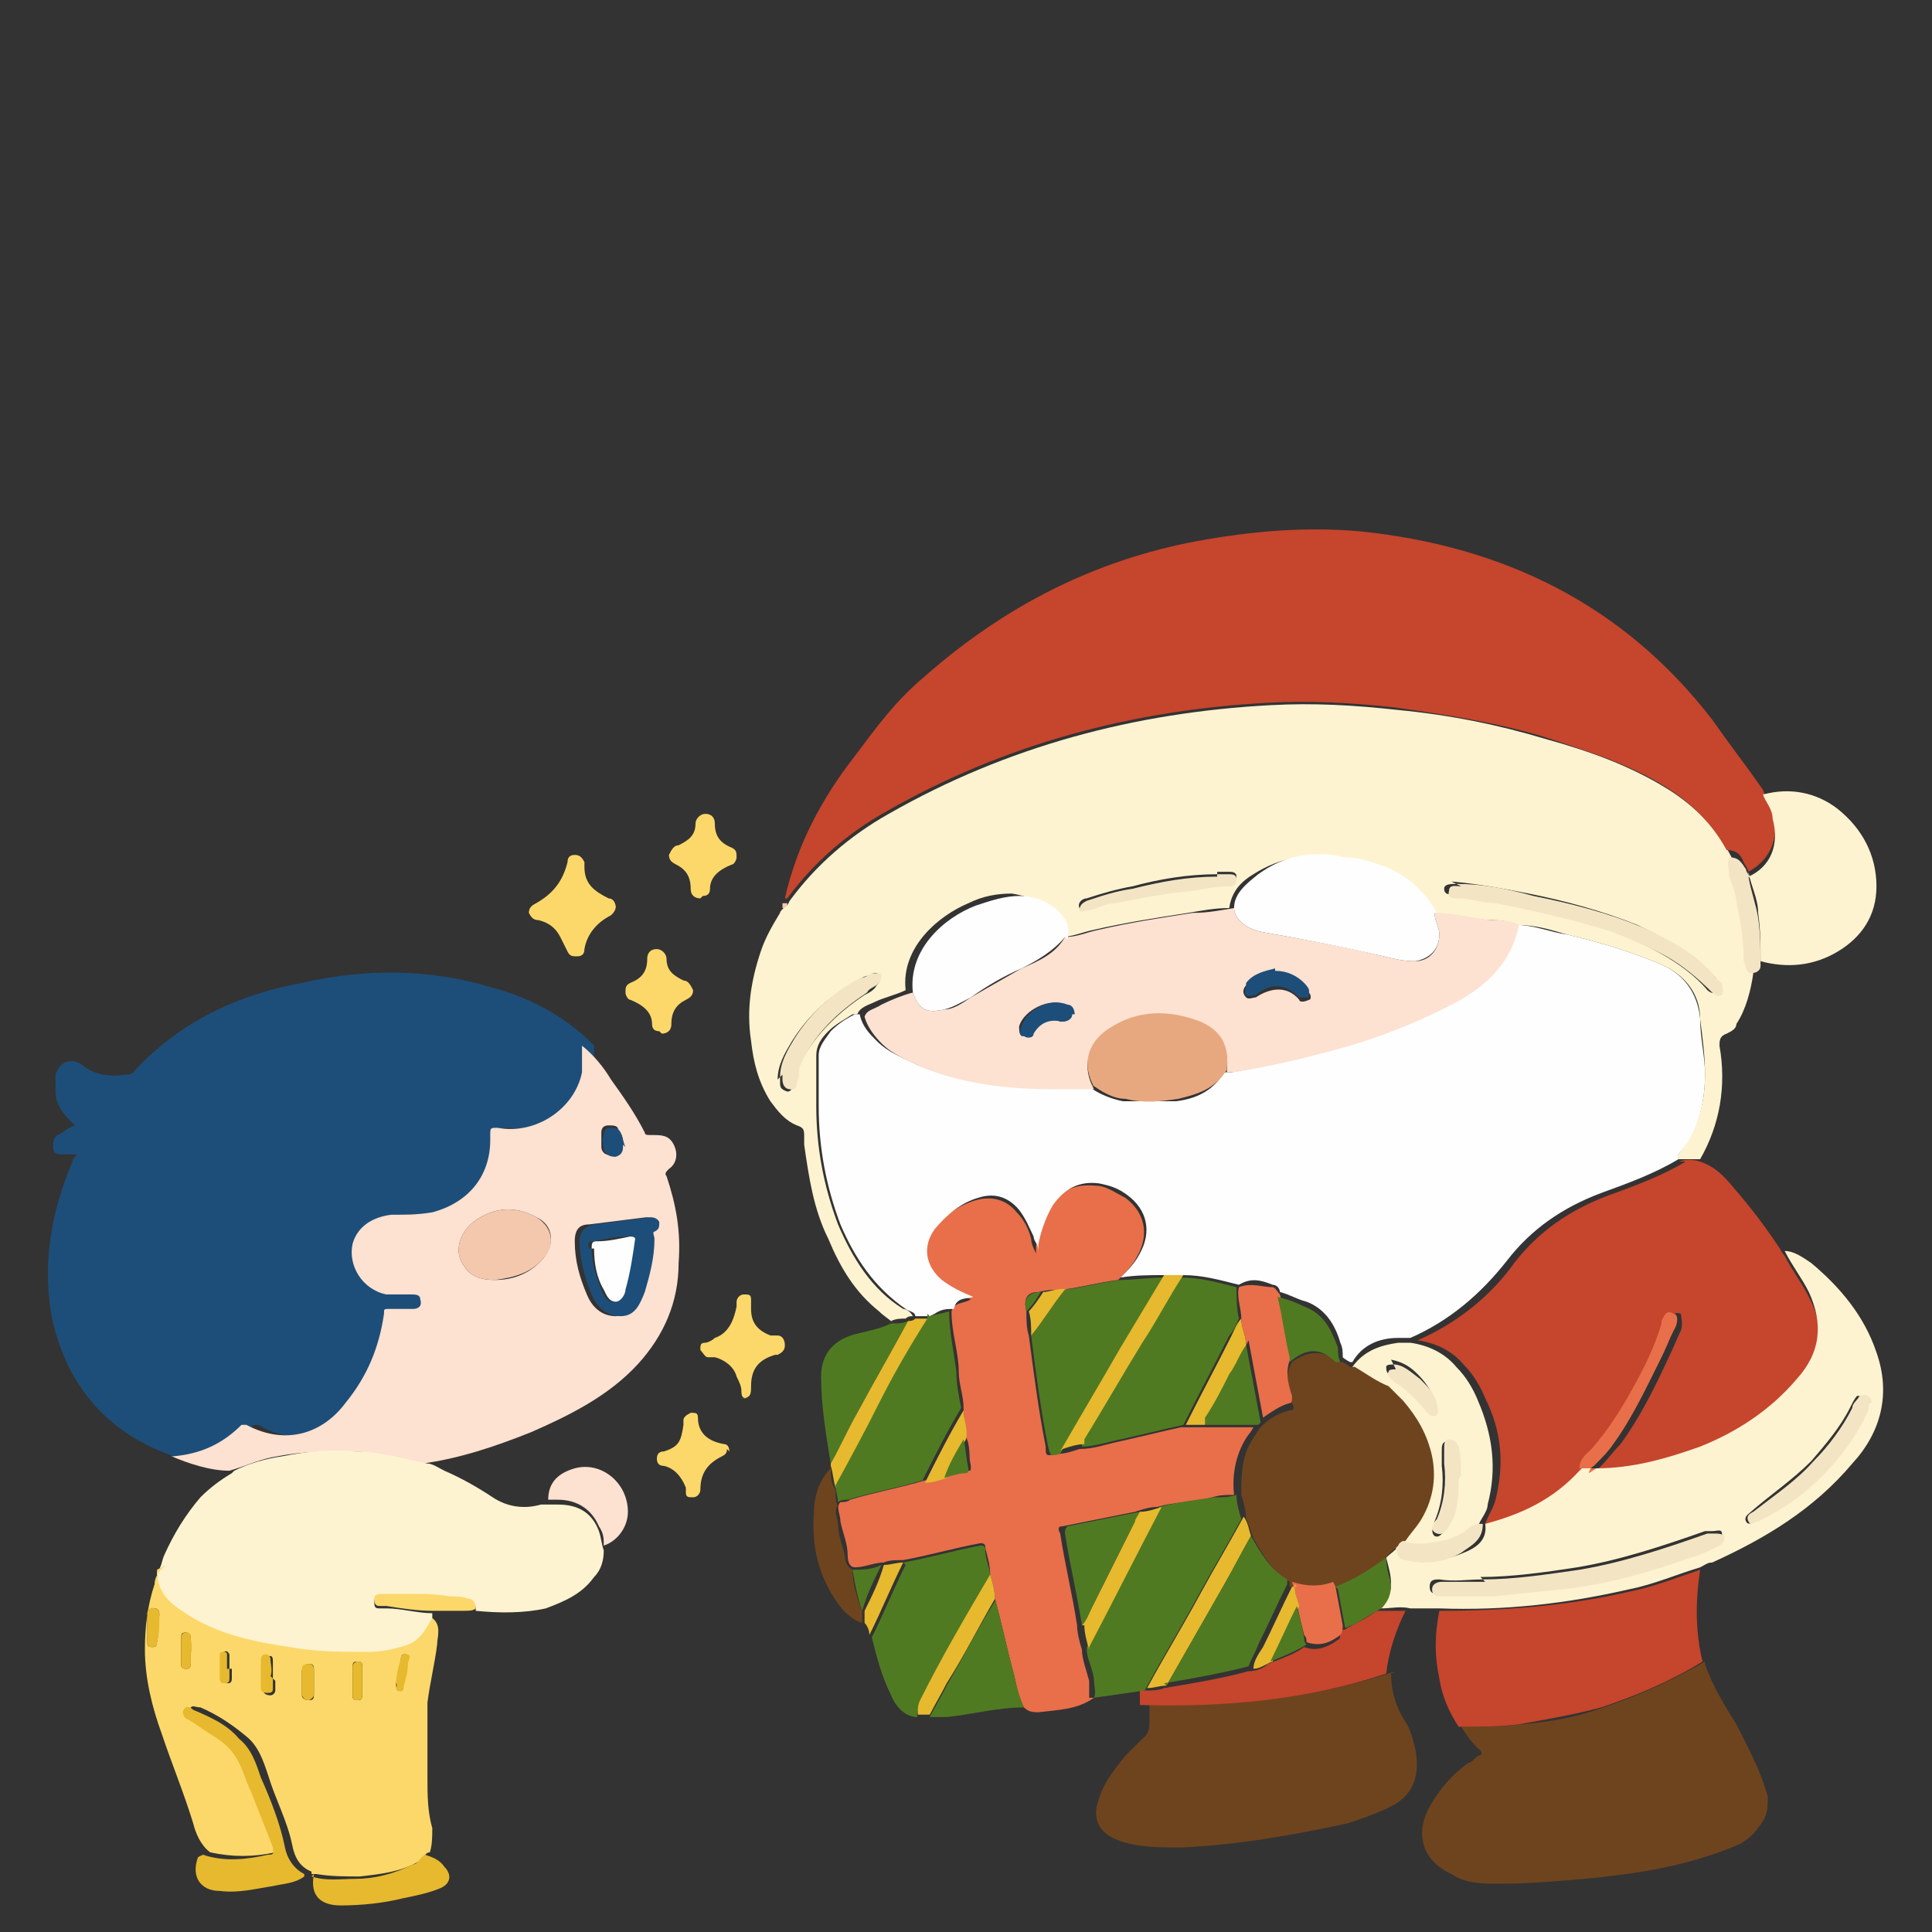 <?xml version="1.0" encoding="UTF-8"?>
<svg id="_レイヤー_1" data-name="レイヤー_1" xmlns="http://www.w3.org/2000/svg" version="1.1" viewBox="0 0 80 80">
  <rect x="0" y="0" width="80" height="80" fill="#333333" stroke="none"/>
  <!-- Generator: Adobe Illustrator 29.1.0, SVG Export Plug-In . SVG Version: 2.1.0 Build 142)  -->
  <defs>
    <style>
      .st0 {
        fill: #c5452d;
      }

      .st1 {
        fill: #1d4e79;
      }

      .st2 {
        fill: #fde1d1;
      }

      .st3 {
        fill: #f4c8ad;
      }

      .st4 {
        fill: #fef3d0;
      }

      .st5 {
        fill: #e7a87f;
      }

      .st6 {
        fill: #f3e5c4;
      }

      .st7 {
        fill: #6e441e;
      }

      .st8 {
        fill: #fcd86a;
      }

      .st9 {
        fill: #507a22;
      }

      .st10 {
        fill: #fefefe;
      }

      .st11 {
        fill: #e86f4a;
      }

      .st12 {
        fill: #e7b92e;
      }
    </style>
  </defs>
  <path class="st8" d="M25.5,37.5c0,.2-.1.3-.2.4-.6.3-1,.8-1.1,1.4,0,.2-.1.3-.3.3-.2,0-.3,0-.4-.2-.1-.2-.2-.4-.3-.6-.2-.4-.5-.6-.9-.7-.2,0-.3-.1-.4-.3,0-.2.1-.3.3-.4.7-.4,1.1-.9,1.3-1.7,0-.2.1-.3.3-.3.2,0,.3.1.4.3,0,0,0,.2,0,.2,0,.7.4,1,1,1.3.2,0,.3.2.3.4Z"/>
  <path class="st8" d="M31,57.9c-.2,0-.3,0-.3-.3,0-.2-.1-.4-.2-.6-.1-.4-.5-.7-.9-.8-.1,0-.2,0-.3,0-.1,0-.2-.2-.3-.3,0-.2,0-.3.2-.3.1,0,.3-.1.4-.2.6-.2.8-.8.9-1.3,0,0,0-.2,0-.2,0-.1.1-.3.3-.3.2,0,.3,0,.3.2,0,.1,0,.2,0,.4,0,.6.3.9.8,1.1,0,0,.2,0,.3,0,.2,0,.3.2.3.4,0,.2-.1.3-.3.4,0,0,0,0-.1,0-.7.2-1,.6-1,1.3,0,.3,0,.5-.4.5Z"/>
  <path class="st8" d="M30.1,60c0,.1,0,.2-.2.3-.6.3-.9.7-.9,1.4,0,.1-.1.3-.3.3-.2,0-.3,0-.3-.2,0,0,0-.1,0-.2-.2-.5-.5-.8-.9-.9-.2,0-.3-.1-.3-.3,0-.2.1-.3.3-.3.6-.2.7-.4.8-1.1,0,0,0-.1,0-.2,0-.1.1-.2.3-.3.2,0,.3,0,.3.2,0,.7.5,1,1.1,1.1.1,0,.2.1.2.3Z"/>
  <path class="st8" d="M27.3,42.7c-.2,0-.3-.1-.3-.3,0-.5-.4-.8-.9-1-.1,0-.2-.2-.2-.3,0-.2,0-.3.2-.4.5-.2.7-.5.7-1,0-.2.1-.4.4-.4.2,0,.4.2.4.4,0,.5.3.7.7.9.2,0,.3.2.4.4,0,.2-.1.3-.3.4-.4.2-.6.5-.6,1,0,.3-.2.4-.4.4Z"/>
  <path class="st8" d="M29.1,37.1c.2,0,.3-.1.3-.3,0-.5.4-.8.9-1,.1,0,.2-.2.2-.3,0-.2,0-.3-.2-.4-.5-.2-.7-.5-.7-1,0-.2-.1-.4-.4-.4-.2,0-.4.2-.4.4,0,.5-.3.7-.7.9-.2,0-.3.2-.4.4,0,.2.1.3.3.4.4.2.6.5.6,1,0,.3.2.4.4.4Z"/>
  <g>
    <path class="st4" d="M37,54.8c-.2-.2-.4-.3-.6-.5-1-.8-1.6-1.8-2.1-3-.6-1.2-.8-2.5-1-3.9,0,0,0-.2,0-.3,0-.3,0-.4-.3-.5-.5-.2-.8-.6-1.1-1-.5-.8-.7-1.6-.8-2.5-.2-1.3,0-2.5.4-3.7.2-.6.5-1.1.8-1.6,0-.1.2-.2.2-.3.1,0,.1,0,.2-.2,1.1-1.5,2.5-2.7,4.1-3.6,4.9-2.8,10.2-4.2,15.8-4.5,1.8-.1,3.5,0,5.3.2,2.1.2,4.1.6,6.1,1.2,1.8.5,3.5,1.1,5.1,2.1,1.1.7,2,1.6,2.6,2.8,0,.3,0,.5,0,.8.1.4.2.7.3,1.1.2.8.3,1.6.3,2.4,0,.2,0,.4.3.5-.1.7-.3,1.5-.7,2.1,0,.2-.2.3-.4.4-.3.1-.3.3-.3.5.3,1.7,0,3.3-.8,4.7-.3,0-.6,0-.9,0,0,0,0-.1,0-.2.8-1,1.1-2.1,1.1-3.3,0-.8-.1-1.5-.2-2.3,0-1.1-.7-1.9-1.7-2.3-1.2-.5-2.5-.9-3.8-1.2-.7-.2-1.3-.4-2.1-.4-.4-.2-.8-.2-1.2-.2-.8-.1-1.5-.2-2.3-.3-.5-.9-1.2-1.5-2.1-1.9-.5-.2-1.1-.3-1.7-.4-1.3-.2-2.5,0-3.6.7-.5.3-.9.7-1,1.4-.6,0-1.1.1-1.7.2-1.3.2-2.6.4-3.9.7-.5.1-.9.3-1.4.3.1-.4,0-.8-.3-1.1-.5-.4-1.1-.6-1.7-.7-.6,0-1.2.1-1.8.4-1.2.5-2.8,1.8-2.6,3.6-.4.2-.9.3-1.3.5-.2.1-.6.2-.7.5,0,0-.2,0-.2,0-.3.2-.7.4-1,.7-.3.3-.5.6-.5,1,0,.7,0,1.4,0,2.1,0,1.7.3,3.3.9,4.9.6,1.4,1.4,2.7,2.7,3.5.1,0,.3.1.4.3-.1,0-.2,0-.3.1-.2,0-.4,0-.6.1ZM60.3,36.6c-.2,0-.5,0-.5.2,0,.3.3.2.4.3.5,0,1,.1,1.5.2,1.7.3,3.3.7,4.9,1.2.8.3,1.5.6,2.2,1,.7.4,1.4.9,1.9,1.5,0,0,.2.2.4.1.2-.1.1-.3,0-.5-.1-.2-.2-.3-.4-.4-.8-.9-1.9-1.4-2.9-1.9-1.5-.6-3-1-4.5-1.3-1-.2-2.1-.4-3.2-.5ZM32.3,44.6c0,0,0,.1,0,.2,0,.2,0,.3.3.4.2,0,.2-.2.3-.3,0-.2,0-.4.1-.6.6-1.3,1.6-2.3,2.8-3.1.2-.1.4-.2.5-.4.1-.1.2-.2.1-.4,0-.1-.2-.2-.4,0-.2,0-.3.1-.5.2-1.1.6-2,1.4-2.7,2.5-.3.5-.6,1-.6,1.6ZM50.4,36.2c-1.2,0-2.4.2-3.5.5-.6.1-1.3.3-1.9.5-.2,0-.4.2-.3.4,0,.2.3.1.4,0,.4,0,.7-.2,1.1-.3,1-.2,2.1-.4,3.1-.5.5,0,1-.1,1.6-.2.2,0,.3-.1.3-.3,0-.2-.2-.2-.3-.2-.2,0-.4,0-.5,0Z"/>
    <path class="st0" d="M71.6,35.4c-.6-1.2-1.5-2.1-2.6-2.8-1.6-1-3.3-1.5-5.1-2.1-2-.6-4-.9-6.1-1.2-1.8-.2-3.5-.3-5.3-.2-5.6.3-10.9,1.7-15.8,4.5-1.6.9-3,2.1-4.1,3.6h-.1c.5-2.2,1.5-4.1,2.9-5.9.9-1.2,1.7-2.3,2.9-3.3,3.3-2.9,7-4.8,11.3-5.6,2.2-.4,4.4-.6,6.7-.4,5.9.6,10.9,3,14.6,7.8.7,1,1.4,1.9,2.1,2.9.1.3.3.7.4,1,.3,1-.1,1.9-1,2.4,0-.1-.1-.2-.2-.4-.1-.3-.3-.5-.7-.5Z"/>
    <path class="st0" d="M69.5,48.1c.3-.1.6-.1.9,0,.6.2,1,.6,1.4,1.1.7.8,1.3,1.6,1.9,2.5,0,0,.1.2.2.3.3.6.7,1.1,1,1.7.7,1.3.5,2.5-.5,3.6-1.1,1.2-2.5,2.1-4,2.8-1.4.6-2.8.9-4.3.9,0-.1.1-.2.2-.3.3-.3.5-.6.8-.9.8-1.1,1.4-2.3,2-3.6.2-.4.3-.7.5-1.1.1-.3,0-.6,0-.7-.3-.1-.4.1-.5.3,0,0,0,0,0,.1-.4.9-.8,1.8-1.2,2.7-.5.9-1,1.8-1.7,2.5-.2.2-.5.5-.5.8,0,0,0,0-.1.1-1.1,1.1-2.4,1.8-3.9,2.2h-.2c.1-.3.3-.6.4-.9.4-1.5.3-2.9-.4-4.3-.2-.5-.5-1-.9-1.4-.5-.6-1.2-.9-1.9-1,1.6-.7,3-1.8,4-3.2,1-1.3,2.3-2.2,3.9-2.8,1.1-.4,2.2-.8,3.2-1.4Z"/>
    <path class="st11" d="M45.3,70.3c-.7.5-1.5.5-2.3.6-.2,0-.4,0-.6-.2-.2-.4-.3-.8-.4-1.3-.3-1.1-.5-2.1-.8-3.2,0-.3-.1-.7-.2-1,0-.4-.1-.7-.2-1.1,0-.1,0-.2-.2-.2-1.1.2-2.1.5-3.2.7-.3,0-.6,0-.8.1-.4,0-.8.2-1.2.2-.2,0-.3-.2-.3-.5,0-.5-.2-.9-.3-1.4,0-.3-.2-.6,0-.8.1,0,.3,0,.4-.1,1-.3,2.1-.5,3.1-.8.3,0,.6,0,.9-.2.3,0,.6-.1.9-.2.1,0,.1,0,.1-.2-.1-.4,0-.8-.2-1.2,0-.4-.1-.8-.1-1.2,0-.5-.2-1-.2-1.5,0-.8-.3-1.6-.3-2.5.1-.4.5-.3.8-.5-.5-.2-.9-.4-1.3-.7-.7-.6-.8-1.3-.3-2.1.4-.6,1.1-1.1,1.8-1.3.7-.2,1.3,0,1.7.5.3.3.5.7.6,1.1,0,.2.1.4.2.6,0-.1,0-.2,0-.3.1-.6.3-1.1.6-1.6.4-.7,1-1,1.9-.9.4,0,.8.3,1.2.5.8.6,1,1.5.5,2.4-.2.4-.5.7-.8,1-.8.1-1.5.3-2.3.4,0,0,0,0,0,0h0c-.3,0-.6,0-1,.1,0,0,0,0,0,0q-.7,0-.5.8c0,.3,0,.7.1,1,.2,1.5.4,3.1.7,4.6,0,.4,0,.4.5.3.3,0,.6-.1.9-.2,0,0,0,0,0,0,0,0,0,0,0,0,.6,0,1.1-.2,1.6-.3.9-.2,1.7-.4,2.6-.6.3,0,.6,0,.8,0,.7,0,1.5,0,2.2,0,0,0-.1.2-.2.3-.5.7-.7,1.6-.6,2.5-.3,0-.6,0-.9.1-.8.2-1.6.2-2.3.4-.3,0-.6.1-.9.2-1,.2-2,.4-3,.6-.2,0-.2.1-.1.3.2,1.3.5,2.5.7,3.8,0,.3.1.7.2,1,0,.4.2.9.3,1.3,0,.2,0,.5,0,.7Z"/>
    <path class="st7" d="M70.6,68.9c.3.9.8,1.7,1.3,2.5.5,1,1,1.9,1.3,3,0,.4,0,.7-.2,1-.3.5-.7.9-1.3,1.1-2,.8-4,1.1-6.1,1.3-1.2.1-2.3.2-3.5.2-.7,0-1.4,0-2-.4-1.1-.5-1.5-1.5-1-2.6.4-.8,1-1.5,1.7-2,.1,0,.3-.2.4-.3.2,0,.2-.2,0-.3-.3-.3-.5-.6-.7-.9.8,0,1.7,0,2.5-.1,1.2-.1,2.3-.3,3.4-.7,1.5-.5,2.8-1.1,4.2-1.9Z"/>
    <path class="st4" d="M66.1,60.8c1.5,0,2.9-.4,4.3-.9,1.5-.6,2.9-1.5,4-2.8,1-1.1,1.1-2.3.5-3.6-.3-.6-.7-1.1-1-1.7.4,0,.8.3,1.1.5,1.2,1,2.2,2.2,2.7,3.7.6,1.7.2,3.3-1,4.6-1.6,1.9-3.6,3.1-5.8,4.1-.2,0-.3.1-.5.2-1,.3-1.9.7-2.9.9-2.6.6-5.2.9-7.9.8-.4,0-.8,0-1.2,0-.4-.1-.8,0-1.2,0,.2-.3.4-.6.4-1,0-.4-.1-.7-.2-1.1.2-.2.4-.3.5-.5,0,.3,0,.5.4.6.8.1,1.6,0,2.3-.3.5-.2,1-.5.9-1.2,1.5-.4,2.8-1,3.9-2.2,0,0,0,0,.1-.1.2,0,.5,0,.7,0ZM61.4,65.4c-.6,0-1.2.1-1.8,0-.2,0-.4,0-.4.3,0,.3.2.3.4.3.3,0,.7,0,1,0,.4,0,.8,0,1.2,0,1,0,1.9-.1,2.9-.3,1.8-.3,3.5-.7,5.2-1.3.4-.2.8-.3,1.2-.5.2,0,.3-.2.2-.4,0-.2-.2-.1-.4-.1-.1,0-.2,0-.3,0-1.7.6-3.5,1.2-5.3,1.5-1.3.2-2.7.4-4,.4ZM77.4,58.1c0-.2,0-.3-.2-.3-.1,0-.2,0-.3,0-.1.1-.2.3-.3.5-.4.8-1,1.5-1.6,2.2-.8.8-1.7,1.4-2.5,2.1-.1.1-.3.2-.2.4.1.2.3,0,.4,0,1.7-.9,3-2.1,4.1-3.7.2-.4.4-.8.5-1.2Z"/>
    <path class="st7" d="M57.6,69.3c0,.7.2,1.4.6,2,.2.3.3.7.4,1.1.2,1,0,1.9-1,2.4-.6.3-1.2.5-1.8.7-2.3.5-4.6.9-6.9,1-.9,0-1.8,0-2.6-.3-.8-.3-1.1-.9-.8-1.7.2-.7.7-1.3,1.1-1.8.2-.2.5-.5.7-.7.3-.2.3-.5.3-.8,0-.2,0-.4,0-.7,3.5.2,6.9-.2,10.2-1.3Z"/>
    <path class="st0" d="M59.6,66.7c2.7,0,5.3-.2,7.9-.8,1-.2,2-.6,2.9-.9-.2,1.3-.2,2.6.1,3.8-1.3.8-2.7,1.4-4.2,1.9-1.1.3-2.3.5-3.4.7-.8.1-1.7.1-2.5.1-.4-.6-.7-1.3-.8-2-.2-.9-.2-1.8,0-2.8Z"/>
    <path class="st4" d="M72.4,36.3c.9-.4,1.3-1.3,1-2.4,0-.4-.3-.7-.4-1,1.1-.3,2.2-.1,3.1.6,1,.8,1.6,1.9,1.6,3.2,0,1.2-.6,2.1-1.6,2.7-1,.6-2.1.7-3.2.4,0-.7,0-1.3-.1-2,0-.6-.3-1.1-.4-1.7Z"/>
    <path class="st9" d="M48,62.4c.8-.2,1.5-.3,2.3-.4.3,0,.6,0,.9-.1,0,.3.1.7.2,1-.6,1.1-1.2,2.1-1.8,3.2-.7,1.3-1.5,2.6-2.2,3.9,0,0,0,0,0,0-.7.1-1.4.2-2.1.3.1-.2,0-.5,0-.7,0-.4-.3-.9-.3-1.3,0,0,0,0,0-.1,1-1.9,2-3.9,3-5.8Z"/>
    <path class="st9" d="M37.4,64.7c1.1-.2,2.1-.5,3.2-.7.1,0,.2,0,.2.2,0,.4.2.7.2,1.1-1,1.7-2,3.4-2.9,5.2,0,.2-.2.4-.1.6-.5,0-.9-.4-1.1-.9-.4-.8-.6-1.6-.8-2.4.5-1,.9-2,1.4-3Z"/>
    <path class="st0" d="M47.4,70s0,0,0,0c.3,0,.6,0,.8-.1,1.2-.2,2.4-.4,3.5-.7,0,0,0,0,0,0h0c.3,0,.6-.1.8-.3.5-.2,1.1-.4,1.5-.7.5.2,1,0,1.4-.3.1,0,.1-.2.1-.4.1,0,.2,0,.3-.1.4-.2.8-.4,1.2-.7.4,0,.8,0,1.2,0-.4.8-.7,1.7-.8,2.6-3.3,1.1-6.7,1.4-10.2,1.3,0-.2,0-.4,0-.6Z"/>
    <path class="st9" d="M37,54.8c.2,0,.4,0,.6-.1-.7,1.3-1.4,2.5-2.1,3.8-.4.7-.7,1.4-1.1,2.1-.2-1.2-.4-2.4-.4-3.6,0-1,.6-1.6,1.6-1.8.4-.1.9-.2,1.3-.4Z"/>
    <path class="st9" d="M41.2,66.2c.3,1.1.5,2.1.8,3.2.1.4.2.9.4,1.3-1.1,0-2.2.3-3.2.4-.2,0-.5,0-.7,0,.2-.4.5-.9.7-1.3.7-1.2,1.3-2.4,2-3.5Z"/>
    <path class="st7" d="M34.7,62.3c-.2.3,0,.6,0,.8,0,.5.2.9.3,1.4,0,.2.1.4.3.5,0,.6.2,1.2.4,1.7,0,.2,0,.3,0,.5-.4-.1-.8-.5-1-.8-.8-1.1-1.1-2.4-1-3.7,0-.7.2-1.4.7-1.9,0,.3,0,.6.2.9,0,.3,0,.5.1.7Z"/>
    <path class="st12" d="M34.6,61.6c-.1-.3-.1-.6-.2-.9,0,0,0,0,0-.1.4-.7.7-1.4,1.1-2.1.7-1.3,1.4-2.5,2.1-3.8.1,0,.2,0,.3-.1.2,0,.4,0,.6,0,0,0,0,.1,0,.2-.7,1.2-1.4,2.3-2,3.5-.6,1.1-1.2,2.2-1.8,3.4Z"/>
    <path class="st12" d="M41.2,66.2c-.7,1.2-1.3,2.4-2,3.5-.2.4-.5.9-.7,1.3-.2,0-.4,0-.5,0,0-.2,0-.4.1-.6.9-1.8,1.9-3.5,2.9-5.2.1.3.2.7.2,1Z"/>
    <path class="st6" d="M72.4,36.3c.1.6.3,1.1.4,1.7.1.7.1,1.3.1,2,0,.2-.2.3-.4.3-.2,0-.2-.3-.3-.5,0-.8-.1-1.6-.3-2.4,0-.4-.2-.8-.3-1.1,0-.3-.1-.5,0-.8.4,0,.5.2.7.5,0,.1.1.2.2.4Z"/>
    <path class="st12" d="M35.8,67.2c0-.2,0-.3,0-.5.3-.6.6-1.2.8-1.9.3,0,.5-.1.8-.1-.5,1-.9,2-1.4,3,0-.2-.1-.4-.2-.5Z"/>
    <path class="st3" d="M32.5,37.4h.1c0,0,0,.2-.2.2,0,0,0-.1,0-.2Z"/>
    <path class="st10" d="M38.5,54.5c-.2,0-.4,0-.6,0,0-.2-.3-.2-.4-.3-1.3-.9-2.1-2.1-2.7-3.5-.6-1.6-.9-3.2-.9-4.9,0-.7,0-1.4,0-2.1,0-.4.3-.7.5-1,.3-.3.6-.5,1-.7,0,0,.2,0,.2,0,.1.5.4.8.7,1.1.5.5,1.1.7,1.7,1,1.7.7,3.6.9,5.4.9.6,0,1.1,0,1.7,0,.4.3.9.5,1.4.6.7,0,1.4,0,2.2,0,.8-.1,1.5-.4,2-1.2,0,0,.2,0,.3,0,1.1-.2,2.2-.4,3.3-.7,2-.5,4-1.2,5.9-2.2,1.3-.7,2.3-1.7,2.6-3.2.7,0,1.4.3,2.1.4,1.3.3,2.6.7,3.8,1.2,1,.4,1.6,1.2,1.7,2.3,0,.8.2,1.5.2,2.3,0,1.2-.3,2.4-1.1,3.3,0,0,0,.1,0,.2-1,.6-2.1,1-3.2,1.4-1.6.6-2.9,1.5-3.9,2.8-1.1,1.4-2.4,2.5-4,3.2-.2,0-.3,0-.5,0-.8,0-1.5.3-1.9,1,0,0,0,0-.1,0,0,0-.2-.1-.3-.2h0s0,0,0,0c0,0,0,0,0,0,0-.2,0-.4-.1-.6-.2-.7-.6-1.4-1.4-1.7-.4-.1-.7-.3-1.1-.4,0-.1-.1-.3-.3-.3-.5-.2-.9-.3-1.4,0-.8-.2-1.5-.4-2.3-.4-.2,0-.5,0-.8,0-.6,0-1.2,0-1.8.1.3-.3.6-.6.8-1,.5-.9.3-1.8-.5-2.4-.4-.3-.7-.4-1.2-.5-.8-.1-1.4.2-1.9.9-.3.5-.5,1.1-.6,1.6,0,0,0,.1,0,.3,0-.3-.2-.4-.2-.6-.2-.4-.3-.7-.6-1.1-.5-.6-1.1-.7-1.7-.5-.7.2-1.3.7-1.8,1.3-.5.7-.4,1.5.3,2.1.4.3.8.5,1.3.7-.3.1-.7,0-.8.5-.3,0-.5,0-.8.2Z"/>
    <path class="st2" d="M62.9,38.3c-.3,1.5-1.3,2.5-2.6,3.2-1.9,1-3.8,1.7-5.9,2.2-1.1.3-2.2.5-3.3.7,0,0-.2,0-.3,0,.1-1-.2-1.6-1.1-2-1.3-.6-2.6-.5-3.8.3-.9.6-1.1,1.5-.6,2.4-.6,0-1.1,0-1.7,0-1.8,0-3.7-.2-5.4-.9-.6-.3-1.2-.5-1.7-1-.3-.3-.6-.7-.7-1.1.1-.3.4-.3.7-.5.4-.2.9-.4,1.3-.5.3.9.8.8,1.3.7.4,0,.8-.3,1.1-.5.7-.4,1.4-.8,2.1-1.2.7-.3,1.4-.6,1.8-1.3.5,0,.9-.2,1.4-.3,1.3-.3,2.6-.5,3.9-.7.6,0,1.1-.1,1.7-.2,0,.5.6.9,1.2,1,1.7.3,3.4.6,5,1,.4.1.8.2,1.3.2.6,0,1-.5,1-1.1,0-.3-.2-.6-.2-.9.8,0,1.5.2,2.3.3.4,0,.8,0,1.2.2ZM52.8,40.2c-.5,0-.9.2-1.2.6-.1.1-.2.3,0,.5.1.1.3,0,.4,0,.6-.4,1.3-.5,1.8.1,0,.1.2.1.4,0,.1,0,.1-.2,0-.3,0-.1,0-.2-.2-.3-.3-.4-.7-.5-1.2-.5ZM44.4,42c0-.2-.1-.3-.3-.4-.6-.3-1.7.2-1.9.9,0,.2,0,.3.1.4.2,0,.3,0,.4-.1.3-.5.6-.7,1.2-.5.2,0,.4,0,.4-.3Z"/>
    <path class="st10" d="M59.4,37.8c0,.3.2.6.2.9,0,.6-.4,1-1,1.1-.5,0-.9-.1-1.3-.2-1.7-.4-3.3-.7-5-1-.6-.1-1.2-.5-1.2-1,0-.6.5-1,1-1.4,1.1-.8,2.3-1,3.6-.7.6,0,1.1.2,1.7.4.9.4,1.6,1,2.1,1.9Z"/>
    <path class="st10" d="M44.1,38.8c-.5.6-1.2,1-1.8,1.3-.7.3-1.4.7-2.1,1.2-.4.2-.7.4-1.1.5-.5.1-1,.2-1.3-.7-.2-1.8,1.3-3.1,2.6-3.6.6-.2,1.2-.4,1.8-.4.6,0,1.2.2,1.7.7.3.3.4.7.3,1.1Z"/>
    <path class="st6" d="M60.3,36.6c1.1,0,2.1.2,3.2.5,1.5.3,3.1.7,4.5,1.3,1.1.5,2.1,1,2.9,1.9.1.1.2.3.4.4,0,.1.1.3,0,.5-.2.1-.3,0-.4-.1-.6-.6-1.2-1.1-1.9-1.5-.7-.4-1.5-.7-2.2-1-1.6-.5-3.3-.9-4.9-1.2-.5,0-1-.2-1.5-.2-.2,0-.5,0-.4-.3,0-.3.3-.2.5-.2Z"/>
    <path class="st6" d="M32.3,44.6c0-.6.3-1.1.6-1.6.7-1.1,1.6-1.9,2.7-2.5.2,0,.3-.1.5-.2.1,0,.3,0,.4,0,0,.1,0,.3-.1.4-.2.2-.4.2-.5.4-1.2.8-2.2,1.7-2.8,3.1,0,.2,0,.4-.1.6,0,.1,0,.4-.3.3-.2,0-.3-.2-.3-.4,0,0,0-.1,0-.2Z"/>
    <path class="st6" d="M50.4,36.2c.2,0,.4,0,.5,0,.1,0,.3,0,.3.2,0,.2-.1.3-.3.3-.5,0-1,.1-1.6.2-1.1.1-2.1.3-3.1.5-.4,0-.7.2-1.1.3-.2,0-.4.1-.4,0,0-.2.1-.3.3-.4.6-.2,1.2-.4,1.9-.5,1.2-.3,2.3-.5,3.5-.5Z"/>
    <path class="st4" d="M56,56.6c.5-.7,1.2-.9,1.9-1,.2,0,.3,0,.5,0,.7.1,1.4.4,1.9,1,.4.4.7.9.9,1.4.6,1.4.8,2.8.4,4.3,0,.3-.3.6-.4.9-.1,0-.2,0-.3.1-.4.3-.8.5-1.2.6-.5.1-1,.2-1.6,0,.2-.3.4-.5.6-.8.6-.8.7-1.7.5-2.7-.2-.9-.6-1.6-1.2-2.3-.2-.2-.4-.4-.6-.6-.5-.3-.9-.6-1.4-.8,0,0,0,0,0,0ZM60.4,61.2c0-.4,0-.8-.1-1.2,0-.2-.1-.4-.4-.3-.2,0-.2.2-.2.4,0,.2,0,.4,0,.6.1.8,0,1.6-.3,2.3,0,.2-.2.4,0,.6.2.1.3-.1.5-.3,0,0,0,0,0,0,.4-.6.5-1.2.4-2ZM57.7,56.5c-.1,0-.3,0-.3.1,0,.1,0,.2.1.3,0,0,0,0,.1.1.6.3,1,.8,1.4,1.3.1.1.3.3.4.1.2-.1,0-.3,0-.5-.2-.4-.4-.7-.7-1-.3-.3-.6-.5-1.1-.6Z"/>
    <path class="st11" d="M66.1,60.8c-.2,0-.5,0-.7,0,0-.4.3-.6.5-.8.7-.8,1.2-1.6,1.7-2.5.5-.9.9-1.7,1.2-2.7,0,0,0,0,0-.1.1-.2.2-.5.5-.3.2,0,.2.4,0,.7-.2.4-.3.7-.5,1.1-.6,1.2-1.2,2.5-2,3.6-.2.3-.5.6-.8.9,0,0-.2.1-.2.3Z"/>
    <path class="st6" d="M58.1,63.8c.5.2,1,.1,1.6,0,.5-.1.9-.3,1.2-.6,0,0,.2-.1.3-.1,0,0,.2,0,.2,0,0,.7-.5.9-.9,1.2-.7.4-1.5.5-2.3.3-.3,0-.4-.3-.4-.6,0,0,.1-.2.2-.2Z"/>
    <path class="st7" d="M58.1,63.8c0,0-.2.1-.2.2-.2.2-.4.3-.5.5-.6.5-1.3,1-2.1,1.2-.6.2-1.2.1-1.7,0,0,0-.1,0-.2,0,0,0,0-.1,0-.2-.7-.4-1.1-1.1-1.5-1.8-.1-.3-.2-.6-.3-.8,0-.3-.1-.7-.2-1,0-.9,0-1.7.6-2.5,0,0,.1-.2.2-.3,0,0,0,0,.1-.1.3-.3.7-.5,1.1-.6.2,0,.2-.1.1-.3-.3-.6-.3-1.1,0-1.7,0,0,0,0,0,0,.7-.5,1.3-.5,1.9,0,0,0,0,0,.2,0,0,0,0,0,0,0,0,0,0,0,0,0,0,0,.2.1.3.2,0,0,.1,0,.2,0,.5.3.9.6,1.4.8.2.2.4.4.6.6.6.7,1,1.4,1.2,2.3.2,1,0,1.9-.5,2.7-.2.3-.4.5-.6.8Z"/>
    <path class="st9" d="M48.9,52.9c.8,0,1.5.2,2.3.4,0,.4,0,.9.1,1.3-.1.2-.2.5-.4.7-.6,1.2-1.3,2.5-1.9,3.7-.9.2-1.7.4-2.6.6-.5.1-1.1.3-1.6.3,0,0,0-.1,0-.2.8-1.3,1.6-2.7,2.4-4,.6-.9,1.1-1.9,1.7-2.8Z"/>
    <path class="st9" d="M38.5,54.5c.3-.1.5-.1.8-.2,0,.8.2,1.7.3,2.5,0,.5.1,1,.2,1.5-.6,1-1.1,2-1.6,3-1,.3-2.1.5-3.1.8-.1,0-.3,0-.4.1,0-.2-.1-.5-.1-.7.6-1.1,1.2-2.2,1.8-3.4.6-1.2,1.3-2.4,2-3.5,0,0,0-.1,0-.2Z"/>
    <path class="st9" d="M46.4,53c.6,0,1.2-.1,1.8-.1-.6,1-1.2,2-1.8,3-.8,1.4-1.7,2.9-2.5,4.3-.4.1-.4.1-.5-.3-.3-1.5-.5-3-.7-4.6.5-.6.9-1.3,1.4-1.9,0,0,0,0,0,0,0,0,0,0,0,0,.8-.1,1.5-.3,2.3-.4Z"/>
    <path class="st9" d="M44.8,67.3c-.2-1.3-.5-2.5-.7-3.8,0-.1,0-.2.1-.3,1-.2,2-.4,3-.6,0,.1-.1.3-.2.4-.6,1.2-1.2,2.4-1.8,3.6-.1.2-.2.5-.4.7Z"/>
    <path class="st12" d="M43.9,60.1c.8-1.4,1.7-2.9,2.5-4.3.6-1,1.2-2,1.8-3,.3,0,.5,0,.8,0-.6.9-1.1,1.9-1.7,2.8-.8,1.3-1.6,2.7-2.4,4,0,0,0,.1,0,.2,0,0,0,0,0,0,0,0,0,0,0,0-.3,0-.6.1-.9.2Z"/>
    <path class="st12" d="M44.8,67.3c.2-.2.3-.5.4-.7.6-1.2,1.2-2.4,1.8-3.6,0-.1.1-.2.2-.4.3,0,.6-.1.9-.2-1,1.9-2,3.9-3,5.8,0,0,0,0,0,.1-.1-.3-.2-.7-.2-1Z"/>
    <path class="st9" d="M52.2,58.9s0,0-.1.1c-.7,0-1.5,0-2.2,0,0,0,0-.2,0-.3.3-.6.6-1.2,1-1.8.2-.4.4-.8.7-1.2.2,1.1.4,2.1.6,3.2Z"/>
    <path class="st12" d="M51.6,55.7c-.3.4-.4.8-.7,1.2-.3.6-.6,1.2-1,1.8,0,0,0,.2,0,.3-.3,0-.6,0-.8,0,.6-1.2,1.3-2.5,1.9-3.7.1-.2.2-.5.4-.7,0,.4.2.7.2,1.1Z"/>
    <path class="st12" d="M38.3,61.4c.5-1,1-2,1.6-3,0,.4.2.8.1,1.2-.3.5-.6,1.1-.8,1.6-.3.1-.6.2-.9.2Z"/>
    <path class="st12" d="M44.1,53.4c-.5.6-.9,1.3-1.4,1.9,0-.3,0-.7-.1-1,.2-.2.4-.5.6-.8.3,0,.6-.2,1-.1Z"/>
    <path class="st9" d="M36.5,64.8c-.3.6-.6,1.2-.8,1.9-.2-.6-.3-1.1-.4-1.7.4,0,.8,0,1.2-.2Z"/>
    <path class="st9" d="M39.1,61.2c.2-.6.5-1.1.8-1.6.1.4.1.8.2,1.2,0,.1,0,.2-.1.2-.3,0-.6.1-.9.2Z"/>
    <path class="st9" d="M43.1,53.5c-.2.3-.3.5-.6.8q-.2-.7.5-.8s0,0,0,0Z"/>
    <path class="st9" d="M44.8,59.9h0s0,0,0,0Z"/>
    <path class="st12" d="M44.1,53.3s0,0,0,0c0,0,0,0,0,0Z"/>
    <path class="st6" d="M61.4,65.4c1.3,0,2.6-.2,4-.4,1.8-.3,3.6-.9,5.3-1.5,0,0,.2,0,.3,0,.1,0,.3,0,.4.1,0,.2,0,.3-.2.4-.4.2-.8.4-1.2.5-1.7.6-3.4,1.1-5.2,1.3-1,.1-1.9.2-2.9.3-.4,0-.8,0-1.2,0-.3,0-.7,0-1,0-.2,0-.4,0-.4-.3,0-.2.2-.3.4-.3.6,0,1.1,0,1.8,0Z"/>
    <path class="st6" d="M77.4,58.1c0,.4-.3.8-.5,1.2-1,1.6-2.4,2.9-4.1,3.7-.1,0-.3.2-.4,0-.1-.2,0-.3.2-.4.9-.7,1.8-1.3,2.5-2.1.6-.6,1.2-1.4,1.6-2.2,0-.2.2-.3.3-.5,0,0,.2-.1.3,0,.1,0,.2.1.2.3Z"/>
    <path class="st9" d="M55.3,65.7c.8-.3,1.4-.7,2.1-1.2,0,.4.1.7.2,1.1,0,.4-.1.7-.4,1-.4.2-.8.5-1.2.7-.1,0-.2.1-.3.1-.1-.5-.2-1.1-.3-1.6Z"/>
    <path class="st12" d="M51.5,62.8c.2.3.2.5.3.8-.4.7-.7,1.3-1.1,2-.8,1.4-1.6,2.8-2.4,4.2-.3,0-.5.1-.8.1.7-1.3,1.5-2.6,2.2-3.9.6-1.1,1.2-2.1,1.8-3.2Z"/>
    <path class="st9" d="M48.3,69.8c.8-1.4,1.6-2.8,2.4-4.2.4-.7.7-1.3,1.1-2,.4.7.8,1.4,1.5,1.8,0,0,0,0,0,.2-.4.8-.8,1.7-1.2,2.5-.1.3-.3.6-.4.9h0s0,0,0,0c-1.2.3-2.3.5-3.5.7Z"/>
    <path class="st11" d="M55.3,65.7c.1.5.2,1.1.3,1.6,0,.1,0,.3-.1.4-.4.3-.8.5-1.4.3,0-.1,0-.2-.1-.3-.1-.4-.2-.8-.3-1.3,0-.3-.1-.6-.2-.9.6.2,1.2.2,1.7,0Z"/>
    <path class="st12" d="M53.6,65.6c0,.3.1.6.2.9-.4.7-.8,1.5-1.1,2.3-.3.1-.5.3-.8.3,0-.3.2-.6.4-.9.4-.8.8-1.7,1.2-2.5,0,0,.1,0,.2,0Z"/>
    <path class="st9" d="M52.6,68.8c.4-.8.7-1.5,1.1-2.3.1.4.2.8.3,1.3,0,.1,0,.2.1.3-.5.3-1,.5-1.5.7Z"/>
    <path class="st12" d="M51.8,69.1s0,0,0,0h0Z"/>
    <path class="st5" d="M45.3,45c-.5-.9-.3-1.8.6-2.4,1.2-.8,2.5-.8,3.8-.3.9.4,1.2,1,1.1,2-.5.8-1.2,1-2,1.2-.7.1-1.4.2-2.2,0-.5,0-1-.3-1.4-.6Z"/>
    <path class="st11" d="M51.6,55.7c0-.4-.2-.7-.2-1.1,0-.4-.2-.9-.1-1.3.5-.2,1,0,1.4,0,.1,0,.2.2.3.3.2.8.3,1.7.5,2.5-.3.6-.2,1.1,0,1.7,0,.2,0,.3-.1.3-.4.1-.8.4-1.1.6-.2-1.1-.4-2.1-.6-3.2Z"/>
    <path class="st9" d="M53.4,56.2c-.2-.8-.3-1.7-.5-2.5.4.1.7.2,1.1.4.8.3,1.1.9,1.4,1.7,0,.2,0,.4.1.6,0,0-.1,0-.2,0-.6-.6-1.2-.6-1.9,0,0,0,0,0,0,0Z"/>
    <path class="st3" d="M56,56.7c0,0-.1,0-.2,0,0,0,0,0,.1,0,0,0,0,0,0,0Z"/>
    <polygon class="st9" points="55.6 56.4 55.6 56.4 55.6 56.4 55.6 56.4"/>
    <path class="st1" d="M52.8,40.2c.5,0,.9.2,1.2.5,0,0,.2.2.2.3,0,.1,0,.3,0,.3-.1,0-.3,0-.4,0-.6-.6-1.2-.6-1.8-.1-.1,0-.3.1-.4,0-.1-.1,0-.3,0-.5.3-.4.8-.5,1.2-.6Z"/>
    <path class="st1" d="M44.4,42c0,.2-.2.3-.4.3-.5-.1-.9,0-1.2.5,0,.2-.3.2-.4.1-.2,0-.2-.2-.1-.4.2-.7,1.2-1.2,1.9-.9.2,0,.3.2.3.4Z"/>
    <path class="st6" d="M60.4,61.2c0,.7,0,1.4-.4,2,0,0,0,0,0,0-.1.1-.2.4-.5.3-.3-.1-.2-.4,0-.6.3-.7.4-1.5.3-2.3,0-.2,0-.4,0-.6,0-.2,0-.4.2-.4.2,0,.3.1.4.3.1.4.1.8.1,1.2Z"/>
    <path class="st6" d="M57.7,56.5c.4,0,.7.3,1.1.6.3.3.6.6.7,1,0,.2.1.3,0,.5-.2.1-.3,0-.4-.1-.4-.5-.9-1-1.4-1.3,0,0,0,0-.1-.1,0,0-.2-.2-.1-.3,0-.1.2-.1.3-.1Z"/>
  </g>
  <g>
    <path class="st1" d="M7.2,60.3c-2.6-.9-4.3-2.7-5-5.5-.5-2.3-.1-4.6.8-6.7,0-.1.1-.2.2-.3,0,0,0,0,0,0-.2,0-.4,0-.6,0-.2,0-.4,0-.4-.3,0-.2,0-.4.2-.5.2-.1.4-.3.7-.4-.4-.4-.8-.8-.8-1.4,0-.3,0-.5,0-.7.2-.6.7-.7,1.1-.4.5.4,1.1.5,1.8.4.1,0,.3,0,.4-.2,1.9-2,4.2-3.1,6.9-3.6,2.6-.6,5.3-.6,7.9.2,1.5.4,2.8,1.1,3.9,2.1,0,0,.2.2.3.3,0,.4,0,.7,0,1.1-.3,1.5-1.9,2.5-3.5,2.3-.3,0-.4,0-.3.3,0,0,0,.1,0,.2,0,1.6-.9,2.6-2.4,3-.6.2-1.1,0-1.7.1-.8,0-1.4.5-1.6,1.2-.3.9.3,1.9,1.4,2.1.3,0,.7,0,1,0,.2,0,.4,0,.4.2,0,.2-.2.3-.3.4-.3.1-.6.1-1,0-.1,0-.2,0-.2.2-.2,1.4-.8,2.6-1.6,3.7-1,1.2-2.4,1.9-4.1.9-.1,0-.2,0-.2,0-.8.7-1.8,1.1-2.8,1.3Z"/>
    <path class="st2" d="M7.2,60.3c1.1-.1,2-.5,2.8-1.3,0,0,.1,0,.2,0,1.7.9,3.2.3,4.1-.9.9-1.1,1.4-2.3,1.6-3.7,0-.2,0-.2.2-.2.3,0,.7,0,1,0,.2,0,.4-.1.3-.4,0-.2-.2-.2-.4-.2-.3,0-.7,0-1,0-1-.2-1.6-1.2-1.4-2.1.2-.7.8-1.1,1.6-1.2.6,0,1.1,0,1.7-.1,1.5-.4,2.4-1.5,2.4-3,0,0,0-.1,0-.2,0-.3,0-.3.3-.3,1.6.3,3.2-.8,3.5-2.3,0-.4,0-.7,0-1.1.5.4.9.9,1.2,1.4.5.7,1,1.4,1.4,2.2,0,.1.1.1.3.1.4,0,.7,0,.9.4.2.4.1.8-.2,1-.1.1-.2.2-.1.3.4,1.2.6,2.3.5,3.6,0,1.6-.6,3-1.7,4.2-1.2,1.3-2.8,2.1-4.4,2.8-1.5.6-3,1.1-4.5,1.3,0,0,0,0,0,0-1-.2-2-.5-3-.5-1,0-2,0-3,.2-.7.1-1.3.4-2,.6-.8,0-1.7-.3-2.4-.6ZM20.5,53c.8,0,1.5-.3,2-.9.5-.6.4-1.4-.3-1.7-.9-.5-1.8-.4-2.6.2-.4.3-.9,1.1-.4,1.8.3.5.8.6,1.3.6ZM26.8,50.4c-.8.1-1.6.2-2.4.3-.4,0-.6.2-.6.7,0,.8.2,1.5.5,2.2.2.5.6.9,1.2.9.6,0,.9-.5,1-1,.2-.7.3-1.5.4-2.2,0,0,0-.2,0-.3.2,0,.3-.2.2-.4,0-.2-.3-.2-.5-.2ZM25.8,47.4c0-.2,0-.4-.2-.6,0-.2-.2-.2-.4-.2-.2,0-.3.1-.3.3,0,.2,0,.4,0,.6,0,.2.2.4.5.3.3,0,.3-.3.3-.5Z"/>
    <path class="st4" d="M9.7,60.9c.6-.3,1.3-.5,2-.6,1-.2,2-.3,3-.2,1,0,2,.3,3,.5.2,0,.5.2.7.3.7.3,1.4.7,2,1.1.6.4,1.3.5,2,.3.1,0,.2,0,.3,0,.1,0,.3,0,.4,0,.8,0,1.4.3,1.7,1.1.1.3.1.5.2.8,0,.4-.1.8-.4,1.1-.5.7-1.2,1-2,1.3-.9.2-1.9.2-2.9.1,0-.2,0-.3-.3-.4-.3,0-.5,0-.8-.1-.5,0-1.1,0-1.6-.1-.4,0-.8-.1-1.2,0-.1,0-.3,0-.3.2,0,.2,0,.3.2.3,0,0,.2,0,.3,0,.6,0,1.3.2,1.9.2,0,.1,0,.2,0,.3-.2.4-.5.9-1,1.1-.5.2-1.1.3-1.7.3-1.1,0-2.1,0-3.2-.2-1.4-.2-2.7-.6-4-1.2-.8-.4-1.5-.9-1.5-2,0,0,0,0,0,0,.2-.2.2-.5.3-.7.4-.9.9-1.7,1.5-2.4.4-.4.8-.7,1.3-1Z"/>
    <path class="st8" d="M6.5,65s0,0,0,0c0,1.1.7,1.5,1.5,2,1.2.7,2.6,1,4,1.2,1.1.2,2.1.2,3.2.2.6,0,1.1-.1,1.7-.3.5-.2.7-.6,1-1.1.4.3.2.8.2,1.1-.1.8-.3,1.6-.4,2.4,0,.1,0,.3,0,.4,0,.9,0,1.8,0,2.7,0,.7,0,1.4.2,2.1,0,.3,0,.7-.1,1-.2,0-.3.3-.5.4-.7.4-1.5.5-2.4.6-.6,0-1.2,0-1.8-.1,0,0-.1,0-.2,0,0,0,0-.1,0-.1-.5-.2-.7-.6-.8-1.1-.2-1-.7-1.9-1-2.9-.2-.6-.4-1.2-.9-1.6-.6-.5-1.2-.9-1.9-1.2-.2,0-.3-.1-.4,0-.1.2,0,.3.2.4.3.2.6.4.9.6.5.3,1,.6,1.2,1.2.2.4.3.8.5,1.2.3.8.6,1.5.9,2.3,0,.2,0,.3-.2.3-.9.2-1.8.2-2.7,0-.4-.3-.6-.8-.7-1.2-.4-1.3-.9-2.5-1.3-3.7-.4-1.1-.7-2.3-.7-3.5,0-.9.1-1.8.4-2.7,0-.3.2-.6.5-.8ZM14.6,69.7c0,.2,0,.3,0,.5,0,.1,0,.2.2.2.1,0,.2,0,.2-.2,0-.4,0-.8,0-1.2,0-.1,0-.2-.2-.2-.1,0-.2,0-.2.2,0,.2,0,.4,0,.7ZM6.1,67.4c0,.2,0,.4,0,.6,0,.1,0,.2.2.2.1,0,.2,0,.2-.2.1-.4,0-.8.1-1.1,0-.1,0-.3-.2-.3-.1,0-.2.1-.3.2,0,.2,0,.4,0,.6ZM11.3,69.5c0-.2,0-.4,0-.7,0-.1,0-.3-.2-.2-.1,0-.2.1-.2.3,0,.4,0,.7,0,1.1,0,.1.1.2.3.2.1,0,.2-.1.2-.2,0-.1,0-.2,0-.4ZM13,69.6c0-.1,0-.3,0-.4,0-.2,0-.3-.2-.3-.2,0-.3.2-.3.3,0,.3,0,.6,0,1,0,.1.1.2.3.2.2,0,.2-.1.2-.3,0-.2,0-.3,0-.5ZM16.4,69.7c0,.1,0,.3.1.3.1,0,.2,0,.2-.1,0-.4.1-.7.2-1.1,0-.1,0-.2-.1-.3-.1,0-.2,0-.2.2,0,.3-.1.7-.2,1ZM7.9,68.5c0-.2,0-.4,0-.7,0,0,0-.2-.2-.2-.1,0-.2,0-.2.2,0,.4,0,.7,0,1.1,0,.1,0,.2.2.2.1,0,.2,0,.2-.2,0-.1,0-.3,0-.4ZM9.5,69.1c0-.2,0-.4,0-.6,0,0-.1-.2-.2-.1-.1,0-.1.1-.1.2,0,.3,0,.6,0,.9,0,.1,0,.2.2.2.1,0,.2,0,.2-.2,0-.1,0-.3,0-.4Z"/>
    <path class="st12" d="M8.4,76.8c.9.3,1.8.2,2.7,0,.3,0,.2-.1.2-.3-.3-.8-.6-1.5-.9-2.3-.2-.4-.3-.8-.5-1.2-.3-.6-.7-.9-1.2-1.2-.3-.2-.6-.4-.9-.6-.1,0-.3-.2-.2-.4.1-.2.3-.1.4,0,.7.3,1.4.6,1.9,1.2.5.4.7,1,.9,1.6.4.9.8,1.9,1,2.9.1.5.4.9.8,1.1,0,0,0,0,0,.1-.4.3-.9.3-1.3.4-.7.1-1.4.3-2.2.2-.8,0-1.2-.6-.9-1.4Z"/>
    <path class="st12" d="M12.9,77.7c.6.2,1.2.1,1.8.1.8,0,1.6-.2,2.4-.6.2,0,.3-.3.5-.4.3.1.6.2.8.5.3.3.3.7-.2.9-.5.2-1,.3-1.5.4-.8.2-1.7.3-2.6.3,0,0,0,0,0,0-.7,0-1.3-.3-1.1-1.3Z"/>
    <path class="st2" d="M25,64c0-.3,0-.5-.2-.8-.3-.7-.9-1.1-1.7-1.1-.1,0-.3,0-.4,0,0-.7.4-1.1,1.1-1.3,1.1-.3,2.2.6,2.2,1.8,0,.6-.4,1.2-1,1.4Z"/>
    <path class="st8" d="M17.9,66.7c-.6,0-1.3-.1-1.9-.2,0,0-.2,0-.3,0-.2,0-.2-.2-.2-.3,0-.2.2-.2.3-.2.4,0,.8,0,1.2,0,.5,0,1.1,0,1.6.1.3,0,.5,0,.8.1.2,0,.3.2.3.4-.1.1-.3.1-.5.1-.4,0-.9,0-1.3,0Z"/>
    <path class="st3" d="M20.5,53c-.5,0-1-.1-1.3-.6-.5-.7,0-1.5.4-1.8.8-.6,1.7-.7,2.6-.2.7.4.8,1.2.3,1.7-.5.6-1.2.8-2,.9Z"/>
    <path class="st1" d="M26.8,50.4c.2,0,.4,0,.5.2,0,.2,0,.3-.2.4-.1,0,0,.2,0,.3,0,.8-.2,1.5-.4,2.2-.2.5-.4,1-1,1-.6,0-1-.4-1.2-.9-.3-.7-.5-1.5-.5-2.2,0-.4.2-.6.6-.7.8-.1,1.6-.2,2.4-.3ZM24.5,51.7c0,.6.2,1.2.4,1.7.1.2.2.5.5.5.3,0,.3-.3.4-.5.3-.7.3-1.4.4-2.1,0-.2-.1-.1-.2-.1-.5,0-.9.1-1.4.2-.2,0-.3,0-.2.3Z"/>
    <path class="st1" d="M25.8,47.4c0,.2,0,.4-.3.5-.3,0-.4-.1-.5-.3,0-.2-.1-.4,0-.6,0-.2.1-.3.3-.3.2,0,.3,0,.4.2.1.2.1.4.2.6Z"/>
    <path class="st12" d="M14.6,69.7c0-.2,0-.4,0-.7,0-.1.1-.2.2-.2.1,0,.2,0,.2.2,0,.4,0,.8,0,1.2,0,.1,0,.2-.2.2-.1,0-.2,0-.2-.2,0-.2,0-.3,0-.5Z"/>
    <path class="st12" d="M6.1,67.4c0-.2,0-.4,0-.6,0-.1.1-.3.3-.2.2,0,.2.2.2.3,0,.4,0,.8-.1,1.1,0,.1,0,.2-.2.2-.1,0-.2,0-.2-.2,0-.2,0-.4,0-.6Z"/>
    <path class="st12" d="M11.3,69.5c0,.2,0,.3,0,.4,0,.1,0,.2-.2.2-.1,0-.3,0-.3-.2,0-.4,0-.7,0-1.1,0-.1,0-.3.2-.3.1,0,.2.1.2.2,0,.2.1.5,0,.7Z"/>
    <path class="st12" d="M13,69.6c0,.2,0,.3,0,.5,0,.1,0,.2-.2.3-.1,0-.2,0-.3-.2,0-.3,0-.6,0-1,0-.2,0-.3.3-.3.2,0,.2.2.2.3,0,.1,0,.3,0,.4Z"/>
    <path class="st12" d="M16.4,69.7c0-.3.1-.7.2-1,0-.1,0-.2.2-.2.2,0,.2.1.1.3,0,.4-.1.7-.2,1.1,0,.1-.1.2-.2.1-.2,0,0-.2-.1-.3Z"/>
    <path class="st12" d="M7.9,68.5c0,.1,0,.3,0,.4,0,.1,0,.2-.2.2-.1,0-.2,0-.2-.2,0-.4,0-.7,0-1.1,0,0,0-.2.2-.2.1,0,.2,0,.2.2,0,.2.1.4,0,.7Z"/>
    <path class="st12" d="M9.5,69.1c0,.1,0,.3,0,.4,0,.1,0,.2-.2.2-.1,0-.2,0-.2-.2,0-.3,0-.6,0-.9,0-.1,0-.2.1-.2.1,0,.2,0,.2.1,0,.2,0,.4,0,.6Z"/>
    <path class="st10" d="M24.5,51.7c0-.2,0-.3.2-.3.5,0,.9-.1,1.4-.2,0,0,.2,0,.2.1-.1.7-.2,1.4-.4,2.1,0,.2-.2.5-.4.5-.3,0-.4-.3-.5-.5-.3-.5-.4-1.1-.4-1.7Z"/>
  </g>
</svg>